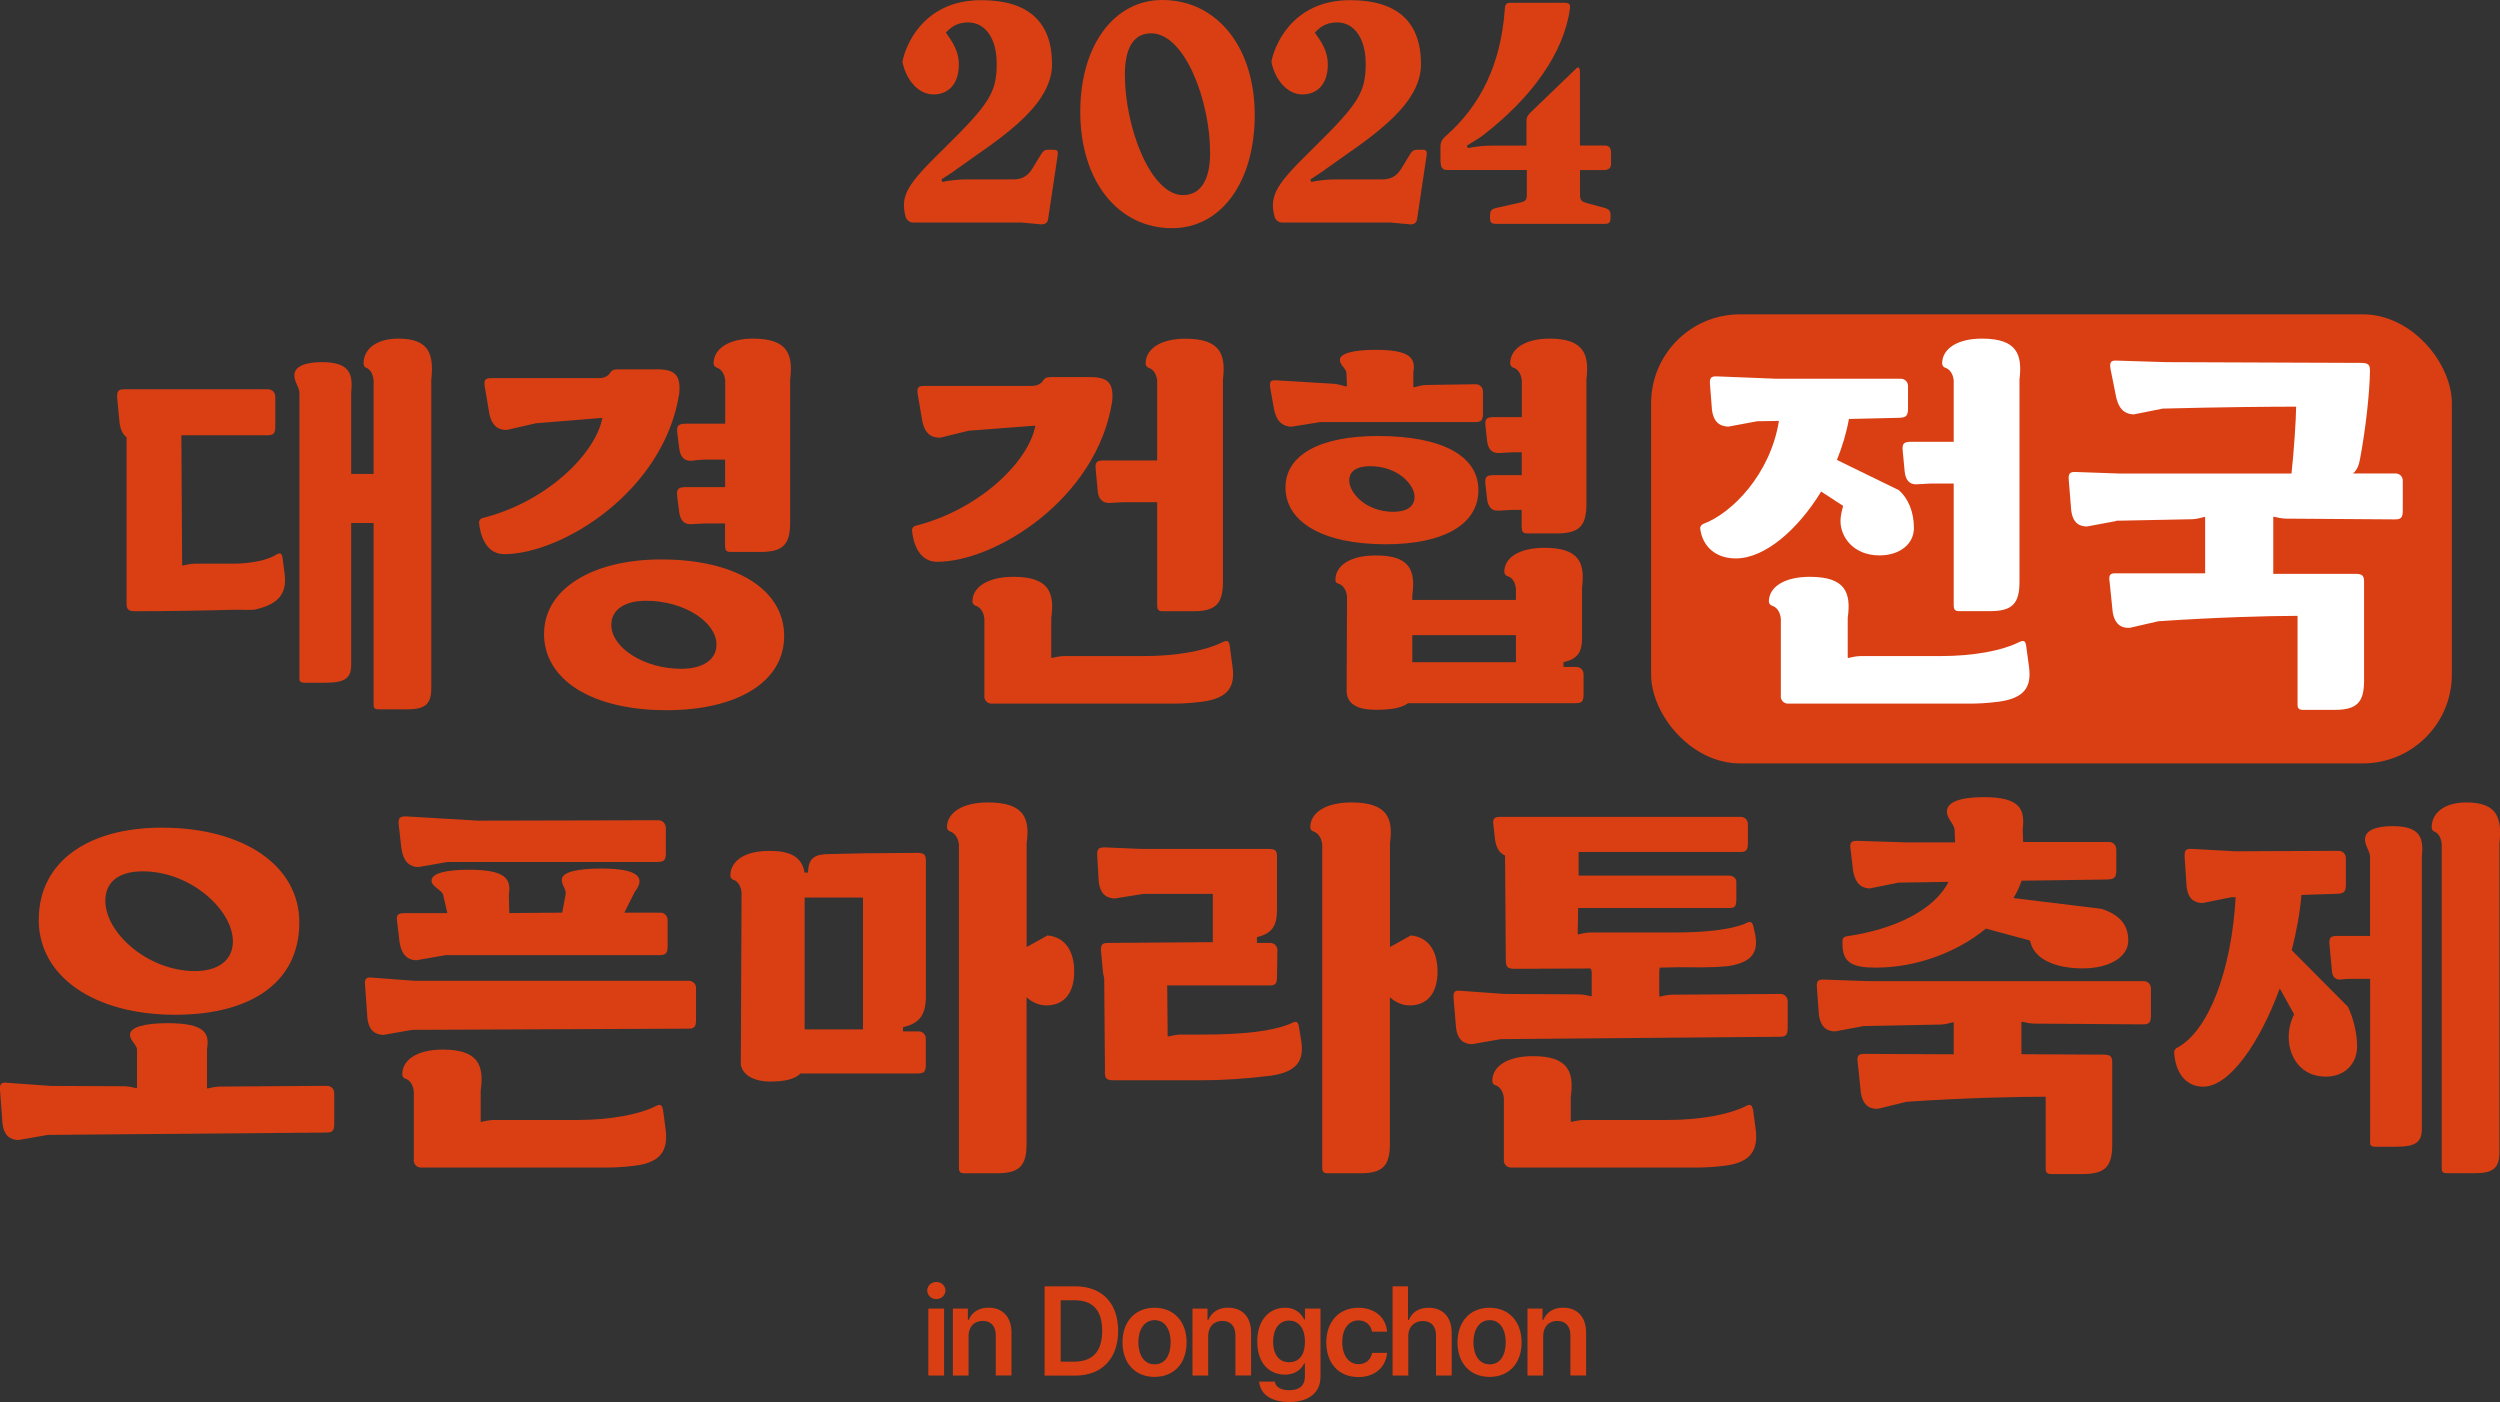 <?xml version="1.0" encoding="UTF-8"?>
<svg id="_레이어_2" data-name="레이어 2" xmlns="http://www.w3.org/2000/svg" viewBox="0 0 296.5 166.28">
  <rect x="0" y="0" width="296.5" height="166.28" fill="#333333" stroke="none"/>
  <defs>
    <style>
      .cls-1 {
        fill: #da3f14;
      }

      .cls-2 {
        fill: #fff;
      }
    </style>
  </defs>
  <g id="_레이어_1-2" data-name="레이어 1">
    <g>
      <rect class="cls-1" x="195.82" y="37.28" width="94.97" height="53.26" rx="10.55" ry="10.55"/>
      <path class="cls-1" d="M123.3,26.59l-2.21-.2h-12.82c-.37,0-.7-.27-.84-.6-.74-2.64.23-3.98,4.55-8.2,5.42-5.32,6.23-6.66,6.23-10.04,0-3.08-1.41-4.89-3.38-4.89-1,0-1.84.3-2.65,1.21.8,1.11,1.54,2.21,1.54,3.78,0,2.34-1.27,3.55-3.01,3.55-1.91,0-3.31-1.91-3.68-3.88.3-1.67,2.31-7.3,9.34-7.3,5.66,0,8.4,2.64,8.4,7.6,0,5.22-6.86,9.21-11.28,12.42-.57.44-1.34.9-1.84,1.24l.1.3c.87-.2,2.04-.3,2.81-.3h5.56c.97,0,1.71-.3,2.31-1.27l1.04-1.71c.27-.43.47-.54.84-.54h.6c.5,0,.57.13.54.57l-1.14,7.63c-.07.47-.33.7-1,.64Z"/>
      <path class="cls-1" d="M128.12,13.26c0-7.97,4.09-13.26,9.71-13.26,6.56,0,10.98,5.66,10.98,13.63s-3.98,13.43-9.81,13.43c-6.4,0-10.88-5.59-10.88-13.79ZM143.52,18.15c0-6.23-3.01-14.2-7-14.2-1.94,0-3.11,1.54-3.11,4.89,0,6.33,3.08,14.3,6.9,14.3,1.91,0,3.21-1.54,3.21-4.99Z"/>
      <path class="cls-1" d="M167.06,26.59l-2.21-.2h-12.82c-.37,0-.7-.27-.84-.6-.74-2.64.23-3.98,4.55-8.2,5.42-5.32,6.23-6.66,6.23-10.04,0-3.08-1.41-4.89-3.38-4.89-1,0-1.84.3-2.65,1.21.8,1.11,1.54,2.21,1.54,3.78,0,2.34-1.27,3.55-3.01,3.55-1.91,0-3.31-1.91-3.68-3.88.3-1.67,2.31-7.3,9.34-7.3,5.66,0,8.4,2.64,8.4,7.6,0,5.22-6.86,9.21-11.28,12.42-.57.44-1.34.9-1.84,1.24l.1.3c.87-.2,2.04-.3,2.81-.3h5.56c.97,0,1.71-.3,2.31-1.27l1.04-1.71c.27-.43.47-.54.84-.54h.6c.5,0,.57.13.54.57l-1.14,7.63c-.07.47-.33.7-1,.64Z"/>
      <path class="cls-1" d="M170.84,19.29v-1.91c0-.47.17-.87.7-1.31,4.02-3.55,6.46-8.4,6.93-14.97.03-.64.2-.77.74-.77h6.29c.64,0,.74.17.7.7-.74,5.26-4.52,10.55-10.38,15.07-.57.4-1.34.84-1.84,1.17l.1.3c.87-.2,2.04-.3,2.81-.3h4.15v-2.95c0-.33.1-.6.44-.94l5.36-5.16c.33-.37.54-.3.54.37v8.67h2.95c.47,0,.74.24.74.9v1.24c0,.5-.23.77-.9.77h-2.78v2.91c0,.64.17.8.67.97l2.21.6c.6.17.74.37.74.9v.23c0,.64-.17.77-.7.77h-12.82c-.64,0-.77-.17-.77-.7v-.23c0-.64.17-.8.67-.94l2.95-.67c.6-.13.74-.33.74-.87v-2.98h-9.44c-.5,0-.77-.23-.77-.9Z"/>
      <path class="cls-1" d="M15.01,71.52v-19.67c-.41-.28-.69-.78-.83-1.7l-.28-2.93c-.05-.87.14-1.05.87-1.05h17.01c.5,0,.87.37.87.87v3.53c0,.87-.23,1.05-.96,1.05h-10.18l.09,15.04v.37l.05.05c.37-.09,1.01-.23,1.47-.23h4.45c1.97,0,3.76-.32,4.95-.92.73-.5.92-.37,1.01.37l.23,1.79c.27,2.2-.6,3.58-3.62,4.22-.78.05-1.51,0-2.25,0-2.75.09-8.25.18-11.83.18-.87,0-1.05-.23-1.05-.96ZM35.51,80.46v-33.84c0-.73-.6-1.28-.6-2.11,0-1.05,1.28-1.56,3.26-1.56,3.3,0,3.71,1.38,3.48,3.58v9.68h2.66v-11.1c-.09-.92-.5-1.38-.92-1.51-.18-.09-.27-.28-.27-.5,0-1.7,1.51-2.94,4.13-2.94,3.67,0,4.22,1.88,3.9,4.86v36.59c0,1.88-.69,2.52-2.89,2.52h-3.35c-.41,0-.6-.14-.6-.5v-21.6h-2.66v16.83c0,1.56-.73,2.11-3.03,2.11h-2.52c-.41,0-.6-.14-.6-.5Z"/>
      <path class="cls-1" d="M56.82,61.94c0-.23.18-.46.41-.5,7.7-1.93,13.43-7.7,14.21-11.88l-7.89.64-3.39.78c-.87.05-1.74-.27-2.11-1.83l-.55-3.25c-.14-.87.05-1.05.78-1.05h12.7c.6,0,1.01-.18,1.28-.5.27-.41.46-.55,1.01-.55h4.63c2.16,0,2.84.69,2.66,2.84-1.79,11.6-13.89,19.08-20.77,19.08-2.11,0-2.84-2.16-2.98-3.76ZM64.53,75.15c0-5.27,5.69-8.8,13.89-8.8,8.8,0,14.58,3.53,14.58,9.08s-5.73,8.8-13.94,8.8c-8.76,0-14.54-3.53-14.54-9.08ZM84.98,76.48c0-2.75-3.9-5.23-8.35-5.23-2.66,0-4.13,1.15-4.13,2.84,0,2.75,3.9,5.23,8.3,5.23,2.66,0,4.17-1.15,4.17-2.84ZM85.99,64.88v-2.8h-2.43l-1.6.09c-.92.04-1.33-.6-1.42-1.56l-.23-1.79c-.09-.87.18-1.05,1.1-1.05h4.59v-3.26h-2.43c-.46,0-1.05.09-1.6.14-.92.04-1.33-.6-1.42-1.56l-.23-1.79c-.09-.87.18-1.05,1.1-1.05h4.59v-5.14c-.09-.87-.55-1.38-1.01-1.51-.23-.09-.37-.28-.37-.5,0-1.7,1.74-2.94,4.68-2.94,4.13,0,4.77,1.88,4.4,4.86v16.96c0,2.57-.83,3.48-3.48,3.48h-3.62c-.41,0-.6-.18-.6-.6Z"/>
      <path class="cls-1" d="M108.17,62.86c0-.23.18-.46.41-.5,7.75-1.97,13.48-7.75,14.21-11.88l-7.89.6-3.39.83c-.87,0-1.74-.28-2.11-1.88l-.55-3.21c-.14-.87.05-1.05.78-1.05h12.7c.6,0,1.01-.18,1.28-.5.27-.41.46-.55,1.01-.55h4.63c2.16,0,2.84.69,2.66,2.84-1.79,11.6-13.89,19.07-20.77,19.07-2.11,0-2.84-2.15-2.98-3.76ZM116.75,82.57v-9.17c-.09-.92-.55-1.42-1.05-1.56-.23-.09-.37-.28-.37-.5,0-1.7,1.79-2.93,4.86-2.93,4.22,0,4.91,1.88,4.49,4.86v4.72l.05.05c.37-.09,1.01-.23,1.47-.23h9.49c3.9,0,7.2-.64,9.12-1.56.78-.41.96-.28,1.05.46l.32,2.38c.32,2.34-.5,3.71-3.58,4.13-1.47.18-2.43.23-3.53.23h-21.46c-.5,0-.87-.37-.87-.87ZM137.24,71.89v-12.33h-4.04l-1.6.09c-.92.04-1.38-.6-1.42-1.51l-.23-2.48c-.09-.87.14-1.05.96-1.05h6.33v-9.49c-.09-.87-.55-1.38-1.05-1.51-.18-.09-.32-.28-.32-.5,0-1.7,1.74-2.94,4.72-2.94,4.17,0,4.81,1.88,4.45,4.86v23.98c0,2.57-.83,3.48-3.48,3.48h-3.71c-.41,0-.6-.18-.6-.6Z"/>
      <path class="cls-1" d="M156.58,50.06l-3.44.55c-.87-.05-1.65-.41-2.02-1.97l-.46-2.57c-.14-.87.05-1.01.78-.96l6.79.41c.46.04,1.1.23,1.42.32l.09-.04v-.37l-.05-1.19c0-.5-.78-.92-.78-1.56,0-.78,1.65-1.19,4.22-1.19,4.26,0,4.77,1.05,4.49,2.71v1.7l.05.04c.37-.09,1.01-.28,1.47-.28l5.87-.09c.5,0,.87.37.87.87v2.57c0,.87-.23,1.05-.96,1.05h-18.34ZM152.46,57.81c0-3.9,4.17-6.1,10.96-6.1,7.66,0,11.92,2.38,11.92,6.42s-4.08,6.42-11,6.42c-7.47,0-11.88-2.66-11.88-6.74ZM178.73,68.31c-.18-.09-.32-.28-.32-.5,0-1.65,1.74-2.84,4.77-2.84,4.17,0,4.81,1.83,4.45,4.72v6.01c0,1.65-.55,2.43-2.06,2.8h-.14v.6h1.51c.5,0,.87.37.87.87v2.38c0,.87-.23,1.05-.96,1.05h-19.85c-.78.55-1.93.78-3.81.78s-3.35-.46-3.48-2.11l.05-11.33c-.09-.87-.55-1.38-1.01-1.51-.23-.04-.37-.23-.37-.46,0-1.65,1.7-2.89,4.72-2.89,4.13-.05,4.81,1.79,4.4,4.72v.55h12.29v-1.33c-.09-.92-.55-1.38-1.05-1.51ZM167.77,58.91c0-1.38-1.93-3.62-5.27-3.62-1.56,0-2.48.55-2.48,1.7,0,1.47,1.97,3.71,5.23,3.71,1.56,0,2.52-.6,2.52-1.79ZM179.79,78.54v-3.21h-12.29v3.21h12.29ZM180.47,62.67v-2.2h-1.1l-1.6.09c-.92.09-1.33-.55-1.42-1.51l-.18-1.65c-.09-.87.14-1.05,1.05-1.05h3.26v-2.71h-1.1l-1.6.09c-.92.05-1.33-.6-1.42-1.51l-.18-1.7c-.09-.87.14-1.05,1.05-1.05h3.26v-4.36c-.09-.87-.55-1.38-1.01-1.51-.23-.09-.37-.28-.37-.5,0-1.7,1.7-2.94,4.68-2.94,4.08,0,4.72,1.88,4.36,4.86v14.76c0,2.57-.83,3.48-3.48,3.48h-3.58c-.41,0-.6-.18-.6-.6Z"/>
      <g>
        <path class="cls-2" d="M201.63,62.67c0-.23.18-.46.41-.55,3.35-1.24,7.93-5.87,8.94-12.2l-2.57.04-3.44.64c-.87-.05-1.7-.37-1.93-1.97l-.23-2.98c-.09-.87.14-1.05.87-1.01l7.02.28h14.72c.5,0,.87.37.87.87v2.66c0,.87-.23,1.05-.96,1.1l-6.05.14c-.28,1.61-.78,3.26-1.42,4.86l7.34,3.58c1.1.96,1.79,2.57,1.79,4.49s-1.7,3.25-4.08,3.25c-3.12,0-4.63-2.2-4.63-4.08,0-.55.14-1.19.32-1.79l-2.61-1.7c-2.75,4.49-6.65,7.93-10.13,7.93-2.52,0-3.99-1.56-4.22-3.58ZM211.21,82.57v-9.17c-.09-.92-.55-1.42-1.05-1.56-.23-.09-.37-.28-.37-.5,0-1.7,1.79-2.93,4.86-2.93,4.22,0,4.91,1.88,4.49,4.86v4.72l.05.05c.37-.09,1.01-.23,1.47-.23h9.49c3.9,0,7.2-.64,9.12-1.56.78-.41.96-.28,1.05.46l.32,2.38c.32,2.34-.5,3.71-3.58,4.13-1.47.18-2.43.23-3.53.23h-21.46c-.5,0-.87-.37-.87-.87ZM231.71,71.89v-14.54h-2.8l-1.6.09c-.92.04-1.33-.6-1.42-1.56l-.23-2.43c-.09-.87.18-1.05.96-1.05h5.09v-7.29c-.09-.87-.55-1.38-1.05-1.51-.18-.09-.32-.28-.32-.5,0-1.7,1.74-2.94,4.72-2.94,4.17,0,4.81,1.88,4.45,4.86v23.98c0,2.57-.83,3.48-3.48,3.48h-3.71c-.41,0-.6-.18-.6-.6Z"/>
        <path class="cls-2" d="M250.96,61.8l-3.44.64c-.87,0-1.7-.37-1.88-1.97l-.28-3.48c-.09-.87.14-1.05.87-1.01l5.09.18h20.45c.28-2.48.55-6.56.55-7.93-3.07,0-8.9.05-15.82.23l-3.44.69c-.87-.05-1.65-.37-2.06-1.93l-.69-3.44c-.14-.87.05-1.05.78-1.01l5.78.18,23.16.09c.87,0,1.05.23,1.05.96-.05,2.71-.5,6.79-1.19,10.5-.14.73-.37,1.29-.83,1.65h5.04c.5,0,.87.37.87.87v3.53c0,.87-.23,1.05-.96,1.05l-12.88-.09c-.46,0-1.1-.14-1.47-.23l-.05.04v6.74h9.72c.87,0,1.05.23,1.05.96v11.69c0,2.57-.83,3.48-3.48,3.48h-3.81c-.41,0-.6-.18-.6-.6v-10.55c-3.48,0-9.77.18-16.51.64l-3.39.78c-.87.05-1.74-.28-2.02-1.83l-.37-3.62c-.14-.87.09-1.05.83-1.01h10.5v-6.65l-.05-.05c-.37.09-1.01.28-1.47.28l-9.08.18Z"/>
      </g>
      <path class="cls-1" d="M5.61,134.61l-3.44.6c-.87-.04-1.7-.41-1.88-2.02l-.28-3.81c-.09-.87.14-1.05.87-.96l5.14.37,8.71.04c.46,0,1.1.14,1.47.23l.05-.05v-4.49c0-.6-.83-1.1-.83-1.79,0-.92,1.74-1.38,4.45-1.38,4.45,0,5,1.19,4.68,3.07v4.63l.05.05c.37-.09,1.01-.23,1.47-.23l12.7-.09c.5,0,.87.37.87.87v3.62c0,.87-.23,1.05-.96,1.05l-33.06.28ZM4.6,109.07c0-6.92,5.92-10.91,14.58-10.91,9.77,0,16.32,4.54,16.32,11.23,0,7.15-5.78,10.96-14.72,10.96-9.54,0-16.19-4.49-16.19-11.28ZM27.62,111.64c0-3.71-5-8.3-10.68-8.3-2.89,0-4.45,1.28-4.45,3.49,0,3.81,5.04,8.34,10.64,8.34,2.75,0,4.49-1.28,4.49-3.53Z"/>
      <path class="cls-1" d="M48.89,122.14l-3.44.6c-.87-.05-1.7-.41-1.88-2.02l-.27-3.81c-.09-.87.14-1.05.87-.96l4.95.37h32.56c.5,0,.87.37.87.87v3.76c0,.87-.23,1.05-.96,1.05l-32.69.14ZM52.79,113.29l-3.44.6c-.87-.05-1.7-.46-1.97-2.2l-.28-2.38c-.14-.83.09-1.01.92-1.01h5.04l-.5-2.16c-.14-.6-1.38-.96-1.38-1.7,0-.87,1.74-1.29,4.45-1.29,4.45,0,5,1.15,4.72,2.98l.05,2.16,6.28-.05.41-2.2c.09-.55-.46-1.01-.46-1.7,0-.92,1.83-1.33,4.72-1.33,4.77,0,5.09,1.28,3.94,2.75l-1.24,2.48h4.26c.5,0,.87.37.87.92v3.07c0,.87-.23,1.05-1.05,1.05h-25.36ZM53.02,102.24l-3.44.6c-.87-.05-1.7-.46-1.97-2.2l-.32-2.8c-.09-.87.14-1.05.96-1.01l8.44.5,21.41-.05c.5,0,.87.41.87.96v2.94c0,.87-.23,1.05-1.05,1.05h-24.9ZM49.08,137.59v-8.12c-.09-.92-.55-1.42-1.05-1.56-.23-.09-.32-.28-.32-.5,0-1.7,1.74-2.93,4.81-2.93,4.22,0,4.91,1.88,4.49,4.86v3.67l.05.05c.37-.09,1.01-.23,1.47-.23h9.95c3.85,0,7.2-.64,9.12-1.56.73-.41.92-.28,1.05.46l.27,2.06c.37,2.57-.46,4.04-3.53,4.45-1.47.18-2.43.23-3.53.23h-21.92c-.5,0-.87-.37-.87-.87Z"/>
      <path class="cls-1" d="M87.86,126.17l.09-20.31c-.09-.87-.5-1.38-.96-1.51-.23-.09-.37-.28-.37-.5,0-1.7,1.65-2.93,4.54-2.93,2.84-.05,3.99.92,4.26,2.57h.41c.05-1.79.83-2.2,2.61-2.2l4.13-.09,6.19-.05c.87,0,1.05.23,1.05.96v16c0,2.2-.69,3.25-2.71,3.71v.5h1.83c.5,0,.87.37.87.87v3.07c0,.87-.23,1.05-.96,1.05h-13.89c-.69.69-1.88.96-3.62.96-1.88,0-3.35-.78-3.48-2.11ZM102.35,122.09v-15.64h-6.92v15.64h6.92ZM121.75,118.29v17.38c0,2.57-.83,3.48-3.48,3.48h-3.94c-.41,0-.6-.18-.6-.6v-38.38c-.09-.92-.6-1.42-1.05-1.56-.23-.09-.37-.28-.37-.5,0-1.7,1.79-2.94,4.86-2.94,4.31,0,5,1.88,4.59,4.86v12.29l2.48-1.38c2.2.23,3.16,1.97,3.16,4.31s-1.05,3.99-3.3,3.99c-.87,0-1.7-.37-2.34-.96Z"/>
      <path class="cls-1" d="M131.05,127.14l-.09-11.1c-.05-.18-.09-.41-.14-.64l-.23-2.52c-.09-.87.14-1.05.87-1.05l12.38-.09v-5.73h-8.21l-3.44.55c-.87-.05-1.7-.41-1.88-2.02l-.18-3.03c-.05-.87.18-1.01.92-1.01l4.26.18h15.09c.87,0,1.05.18,1.05.92v6.33c0,1.93-.64,2.8-2.38,3.21v.69h1.56c.5,0,.87.37.87.87l-.05,3.12c0,.87-.18,1.05-.92,1.05h-12.1l.05,5.64v.37l.05.05c.37-.09,1.01-.23,1.47-.23h2.52c5,0,8.39-.41,10.5-1.28.73-.41.96-.28,1.05.46l.27,1.65c.32,2.25-.5,3.58-3.58,4.04-2.98.37-5.78.55-8.35.55h-10.32c-.87,0-1.05-.23-1.05-.96ZM164.84,118.29v17.38c0,2.57-.83,3.48-3.48,3.48h-3.94c-.41,0-.6-.18-.6-.6v-38.38c-.09-.92-.6-1.42-1.05-1.56-.23-.09-.37-.28-.37-.5,0-1.7,1.79-2.94,4.86-2.94,4.31,0,5,1.88,4.59,4.86v12.29l2.48-1.38c2.2.23,3.16,1.97,3.16,4.31s-1.05,3.99-3.3,3.99c-.87,0-1.7-.37-2.34-.96Z"/>
      <path class="cls-1" d="M178.59,113.93l-.09-12.47c-.55-.23-1.01-.73-1.19-1.88l-.18-1.65c-.14-.87.09-1.05.83-1.05h28.47c.5,0,.87.37.87.87v2.25c0,.87-.23,1.05-.96,1.05h-19.12v2.8h17.84c.5,0,.87.32.87.73v2.06c0,.87-.18,1.05-.83,1.05h-17.93l-.05,2.71v.37l.05.05c.37-.09,1.01-.23,1.47-.23h10.04c3.26,0,6.28-.27,8.21-1.01.73-.41.96-.28,1.1.46l.18.82c.37,2.02-.32,3.26-3.16,3.71-2.2.23-3.99.14-5.92.14l-2.25.05-.05.46v2.93l.05.05c.37-.09,1.01-.23,1.47-.23l12.84-.09c.5,0,.87.37.87.87v3.16c0,.87-.23,1.05-.96,1.05l-33.06.28-3.44.6c-.87-.04-1.7-.41-1.88-2.02l-.28-3.35c-.09-.87.14-1.05.87-.96l5.14.37,8.85.05c.46,0,1.1.14,1.47.23l.05-.04v-2.8c0-.14-.05-.32-.14-.46l-8.99.04c-.87,0-1.05-.23-1.05-.96ZM178.36,137.59v-7.34c-.09-.92-.55-1.42-1.05-1.56-.23-.09-.32-.28-.32-.5,0-1.7,1.74-2.93,4.81-2.93,4.22,0,4.91,1.88,4.49,4.86v2.89l.05.05c.37-.09,1.01-.23,1.47-.23h9.95c3.85,0,7.2-.64,9.12-1.56.73-.41.92-.28,1.05.46l.27,2.02c.37,2.57-.46,4.08-3.53,4.49-1.47.18-2.43.23-3.53.23h-21.92c-.5,0-.87-.37-.87-.87Z"/>
      <path class="cls-1" d="M221.09,121.68l-3.44.64c-.87,0-1.7-.37-1.93-1.97l-.23-3.16c-.09-.87.14-1.05.87-1.01l5.09.18h32.78c.5,0,.87.37.87.87v3.21c0,.87-.23,1.05-.96,1.05l-12.88-.09c-.46,0-1.1-.14-1.47-.23l-.05.05v3.81l9.72.05c.87,0,1.05.23,1.05.96v9.72c0,2.57-.83,3.48-3.48,3.48h-3.81c-.41,0-.6-.18-.6-.6v-8.57c-3.53,0-9.77.14-16.51.6l-3.39.83c-.87.04-1.74-.28-2.02-1.88l-.37-3.58c-.14-.87.09-1.05.83-1.05l10.55.05v-3.76l-.05-.05c-.37.09-1.01.28-1.47.28l-9.12.18ZM218.52,111.96v-.41c0-.27.18-.46.46-.5,5.78-.82,10.45-3.16,12.11-6.46l-5.92.09-3.44.69c-.87-.04-1.7-.46-1.97-2.2l-.28-2.43c-.14-.87.09-1.05.92-1.01l5.78.18h5.69l-.05-1.47c-.05-.73-.92-1.33-.92-2.2,0-1.15,1.7-1.7,4.36-1.7,4.4,0,4.91,1.47,4.63,3.85l.05,1.47h10.18c.5,0,.87.37.87.92v2.43c0,.87-.23,1.05-1.05,1.1l-10.18.14c-.23.69-.55,1.38-.96,2.06l10.45,1.28c2.38.78,3.16,2.11,3.16,3.76,0,1.97-2.25,3.3-5.41,3.3s-5.82-1.05-6.24-3.3l-5.23-1.42c-3.3,2.71-8.07,4.63-13.07,4.63-2.8,0-3.94-.6-3.94-2.8Z"/>
      <path class="cls-1" d="M257.86,124.89c-.05-.28.14-.55.37-.64,3.67-1.97,6.42-9.03,6.92-17.84h-.5l-3.44.69c-.87-.04-1.7-.37-1.88-1.97l-.23-3.44c-.05-.87.14-1.05.87-1.01l5.09.28,12.29-.05c.5,0,.87.37.87.87v3.12c0,.87-.23,1.05-.96,1.1l-4.31.14c-.18,2.16-.6,4.36-1.15,6.56l6.65,6.69c.64,1.28,1.1,3.12,1.1,4.72,0,2.06-1.47,3.58-3.71,3.58-2.98,0-4.4-2.38-4.4-4.68,0-1.01.23-1.88.64-2.71l-1.7-3.07c-2.38,6.47-5.96,11.65-9.08,11.65-2.16,0-3.3-1.79-3.44-3.99ZM281.1,135.48v-19.39h-2.43c-.32,0-.73.04-1.15.09-.64,0-.92-.41-.96-1.1l-.28-3.03c-.09-.87.14-1.05.96-1.05h3.85v-9.35c0-.73-.6-1.28-.6-2.11,0-1.05,1.28-1.56,3.26-1.56,3.3,0,3.71,1.38,3.48,3.58v32.33c0,1.56-.73,2.11-3.03,2.11h-2.52c-.41,0-.6-.14-.6-.51ZM289.59,138.64v-38.52c-.09-.92-.5-1.38-.92-1.51-.18-.09-.27-.28-.27-.5,0-1.7,1.51-2.94,4.13-2.94,3.67,0,4.22,1.88,3.9,4.86v36.59c0,1.88-.69,2.52-2.89,2.52h-3.35c-.41,0-.6-.14-.6-.5Z"/>
      <g>
        <path class="cls-1" d="M109.97,153.05c0-.56.5-1.01,1.08-1.01s1.08.45,1.08,1.01-.48,1.02-1.08,1.02-1.08-.45-1.08-1.02ZM110.1,155.2h1.87v7.94h-1.87v-7.94Z"/>
        <path class="cls-1" d="M114.88,163.14h-1.87v-7.94h1.78v1.34h.1c.37-.89,1.17-1.45,2.35-1.45,1.65,0,2.73,1.08,2.72,2.98v5.06h-1.86v-4.77c0-1.07-.57-1.7-1.55-1.7s-1.68.66-1.68,1.81v4.65Z"/>
        <path class="cls-1" d="M123.89,163.14v-10.58h3.65c3.16,0,5.07,1.99,5.07,5.28s-1.92,5.31-5.13,5.31h-3.6ZM127.39,161.49c2.21,0,3.33-1.21,3.33-3.66s-1.13-3.62-3.27-3.62h-1.65v7.28h1.59Z"/>
        <path class="cls-1" d="M133.13,159.21c0-2.47,1.49-4.11,3.8-4.11s3.8,1.64,3.8,4.11-1.48,4.09-3.8,4.09-3.8-1.64-3.8-4.09ZM138.84,159.19c0-1.45-.63-2.62-1.9-2.62s-1.93,1.17-1.93,2.62.63,2.62,1.93,2.62,1.9-1.16,1.9-2.62Z"/>
        <path class="cls-1" d="M143.3,163.14h-1.87v-7.94h1.78v1.34h.1c.37-.89,1.17-1.45,2.35-1.45,1.65,0,2.73,1.08,2.72,2.98v5.06h-1.86v-4.77c0-1.07-.57-1.7-1.55-1.7s-1.68.66-1.68,1.81v4.65Z"/>
        <path class="cls-1" d="M149.32,163.86h1.86c.13.69.79,1.02,1.74,1.02,1.11,0,1.84-.48,1.84-1.65v-1.52h-.09c-.29.58-.92,1.32-2.29,1.32-1.83,0-3.27-1.33-3.27-3.92s1.45-4.01,3.29-4.01c1.4,0,1.99.83,2.28,1.4h.09v-1.3h1.84v8.07c0,2.03-1.56,3.01-3.71,3.01s-3.44-.94-3.57-2.43ZM154.77,159.13c0-1.51-.67-2.51-1.89-2.51s-1.89,1.07-1.89,2.51.66,2.43,1.89,2.43,1.89-.91,1.89-2.43Z"/>
        <path class="cls-1" d="M157.3,159.21c0-2.43,1.48-4.11,3.8-4.11,1.93,0,3.27,1.13,3.41,2.84h-1.78c-.15-.76-.7-1.34-1.61-1.34-1.15,0-1.93.98-1.93,2.57s.76,2.62,1.93,2.62c.83,0,1.45-.48,1.61-1.34h1.78c-.15,1.68-1.42,2.87-3.41,2.87-2.37,0-3.8-1.7-3.8-4.09Z"/>
        <path class="cls-1" d="M167.03,163.14h-1.87v-10.58h1.83v3.99h.1c.37-.89,1.13-1.45,2.35-1.45,1.65,0,2.73,1.07,2.73,2.98v5.06h-1.86v-4.77c0-1.08-.58-1.7-1.56-1.7s-1.73.66-1.73,1.81v4.65Z"/>
        <path class="cls-1" d="M172.86,159.21c0-2.47,1.49-4.11,3.8-4.11s3.8,1.64,3.8,4.11-1.48,4.09-3.8,4.09-3.8-1.64-3.8-4.09ZM178.58,159.19c0-1.45-.63-2.62-1.9-2.62s-1.93,1.17-1.93,2.62.63,2.62,1.93,2.62,1.9-1.16,1.9-2.62Z"/>
        <path class="cls-1" d="M183.03,163.14h-1.87v-7.94h1.78v1.34h.1c.37-.89,1.17-1.45,2.35-1.45,1.65,0,2.73,1.08,2.72,2.98v5.06h-1.86v-4.77c0-1.07-.57-1.7-1.55-1.7s-1.68.66-1.68,1.81v4.65Z"/>
      </g>
    </g>
  </g>
</svg>